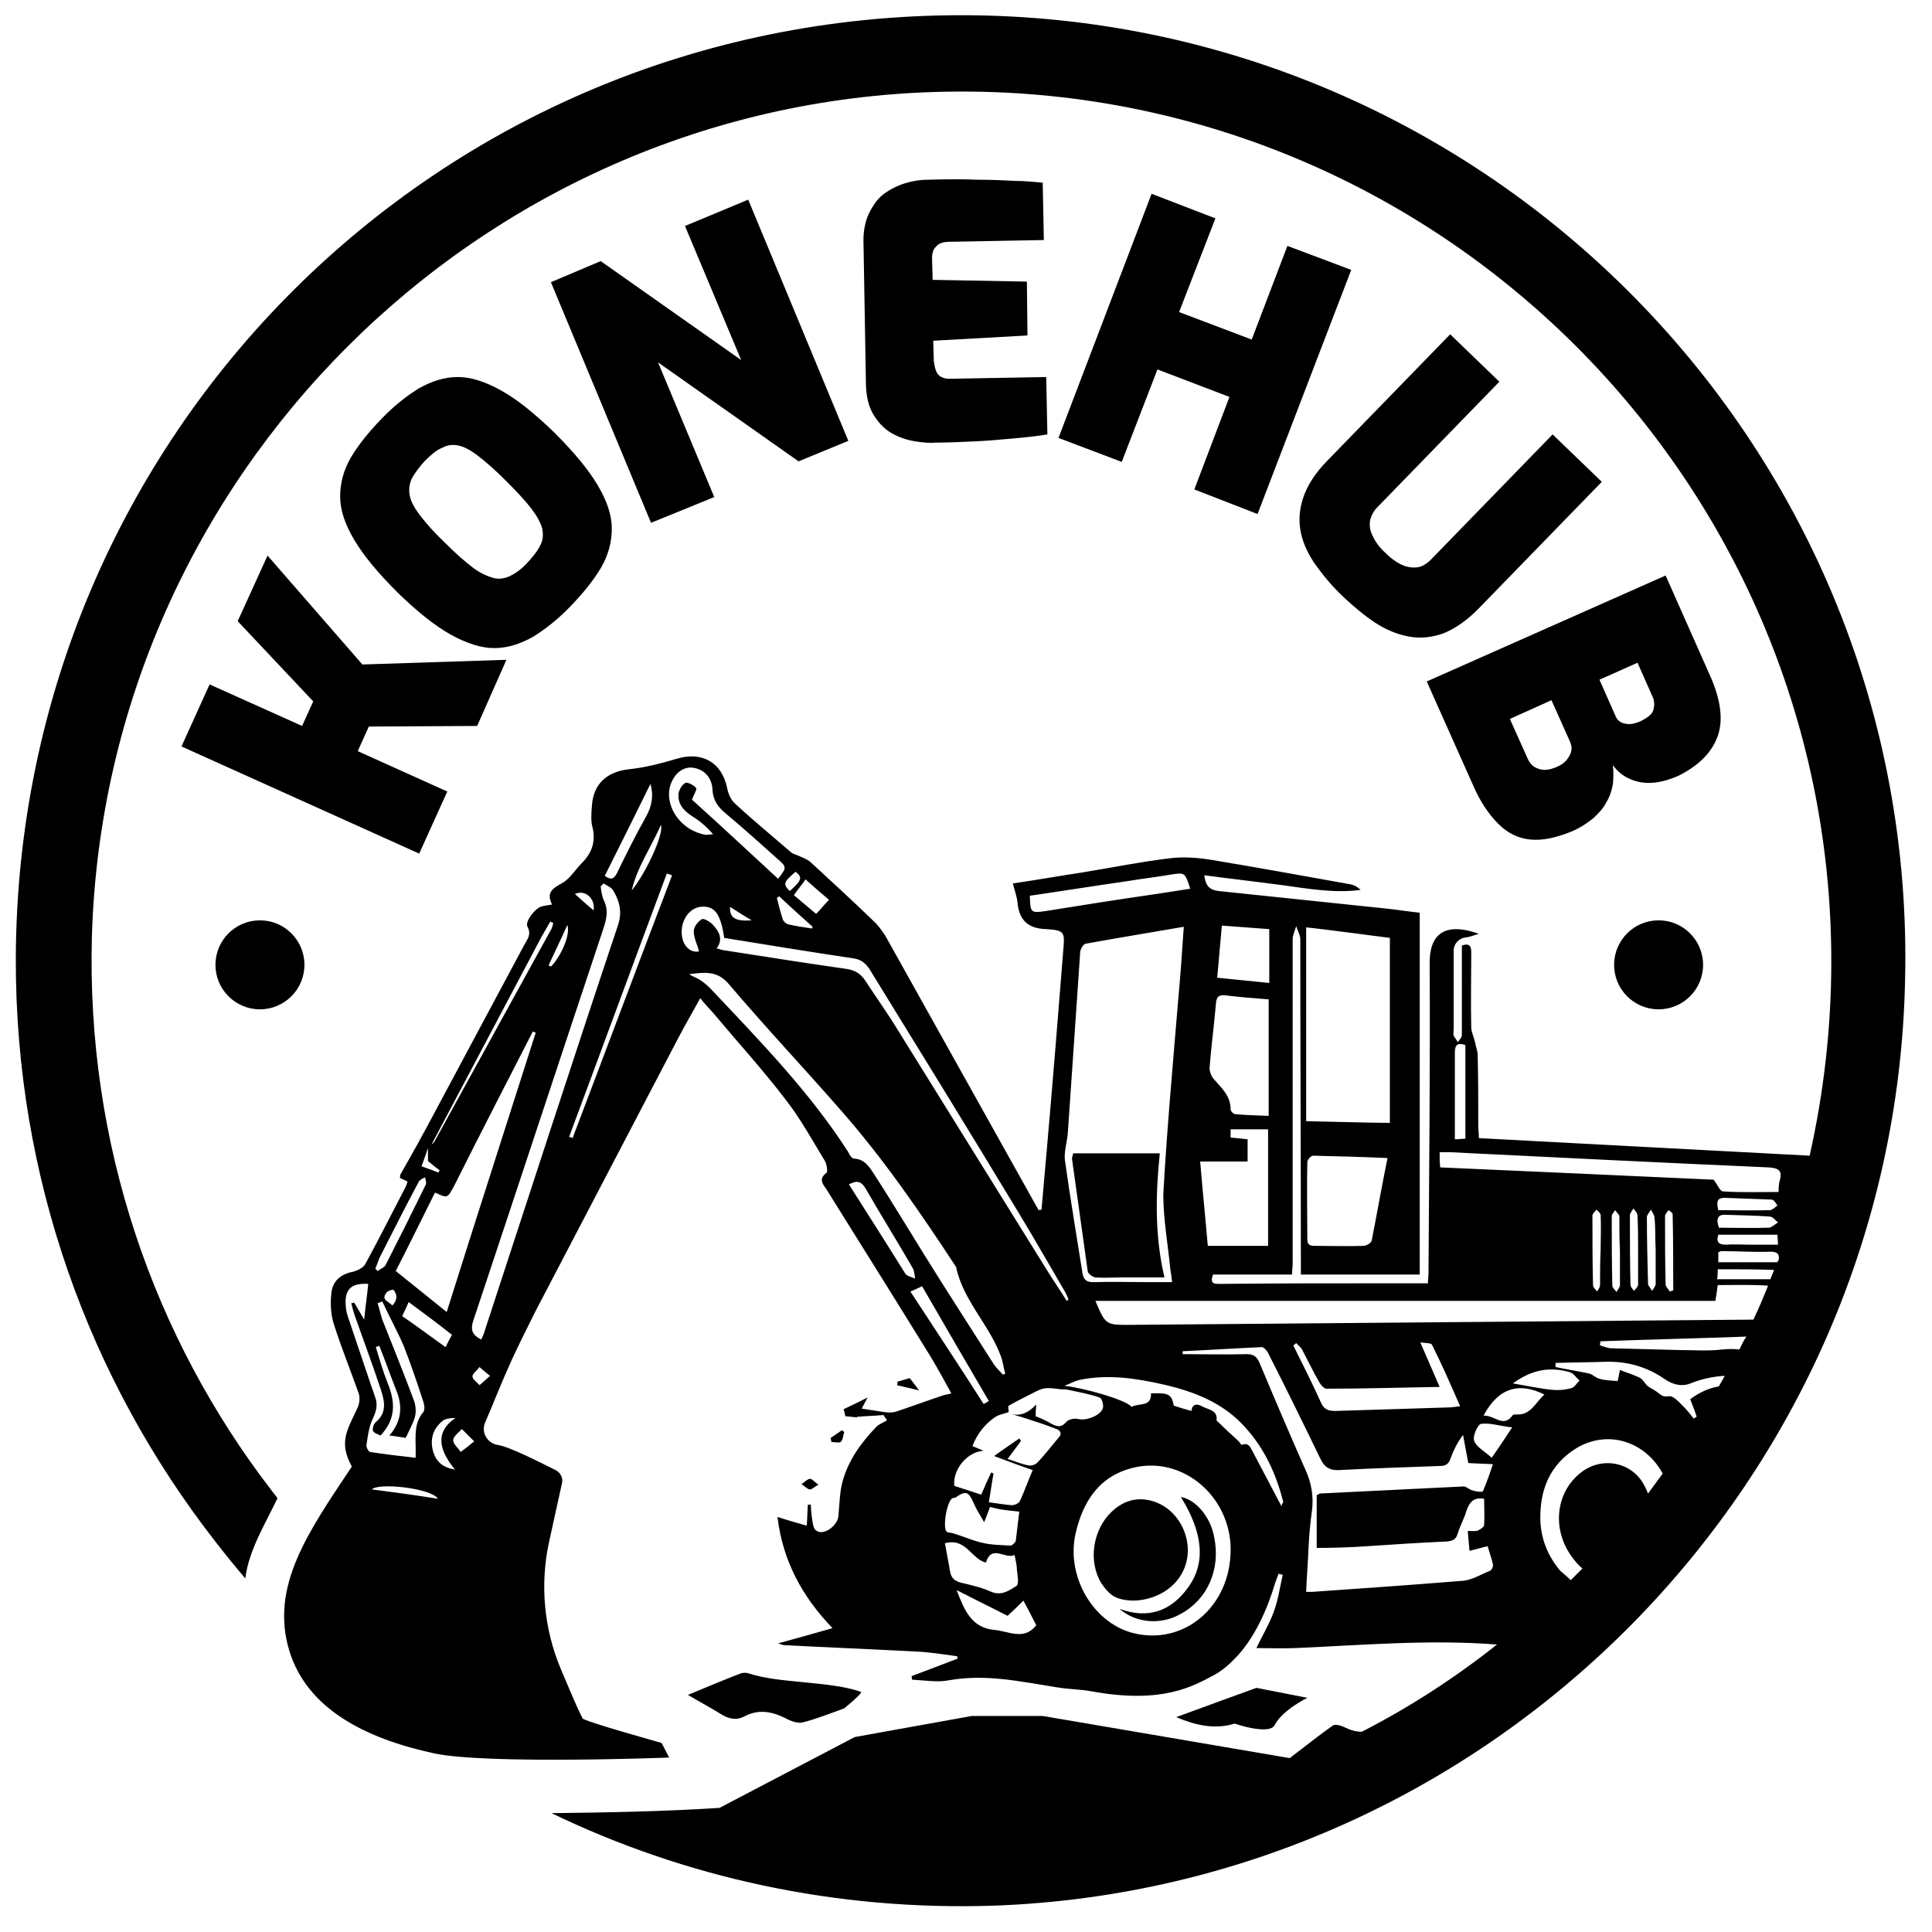<?xml version="1.0" encoding="UTF-8"?>
<!-- Generator: Adobe Illustrator 28.1.0, SVG Export Plug-In . SVG Version: 6.00 Build 0)  -->
<svg xmlns="http://www.w3.org/2000/svg" xmlns:xlink="http://www.w3.org/1999/xlink" version="1.1" id="Layer_1" x="0px" y="0px" width="330px" height="330px" viewBox="0 0 330 330" xml:space="preserve">
<g>
	<path d="M164.2,2.6C74.9,2.6,3,74.3,2.7,163.7c-0.1,37.5,12.6,72,34,99.5c1.7,2.2,3.4,4.3,5.2,6.4c0.6-4.8,3.3-9.1,5.5-13.7   c-0.3-0.4-0.7-0.9-1-1.3c-20.1-26.1-31.7-59.1-30.7-94.8C18.1,81.4,81.7,17.9,160,15.7c83.8-2.4,152.8,65.1,152.8,148.5   c0,11.4-1.3,22.5-3.7,33.2c-18.8-1-37.6-2-56.5-3c0-0.8-0.1-1.4-0.1-2.1c0-4,0-8.1-0.1-12.1c0-0.7-0.3-1.3-0.4-2   c-0.2-0.9-0.6-1.7-0.7-2.6c-0.1-4.3,0-8.5,0-12.8c0-1-0.1-1.8-1.6-1.3c0,1.7,0,3.4,0,5.1c0,3.4,0,6.8,0,10.2c0,0.4-0.4,0.8-0.7,1.2   c-0.2-0.4-0.5-0.7-0.7-1.1c-0.1-0.4,0-0.8,0-1.2c0-4.4,0-8.8,0-13.3c0-1.2,0.9-2.2,2.2-2.3c0.7-0.1,1.4-0.4,2.1-0.6   c-5.9-2.1-8.5,0.1-8.4,5.2c0.1,17.6-0.1,35.1-0.2,52.7c0,0.6-0.1,1.1-0.1,1.8c-3.1,0-6,0-8.9,0c-8.9,0-17.7,0-26.6,0.1   c-1,0-1.8,0-1.2-1.6c4.4,0,8.9,0,13.5,0c0-0.8,0.1-1.4,0.1-1.9c0-18.5,0-37,0-55.4c0-0.7,0.4-1.5,0.6-2.2c0.2,0.7,0.7,1.5,0.7,2.2   c0,18.3,0.1,36.6,0.1,54.9c0,0.8,0,1.6,0,2.4h20.3v-61.8c-1.9-0.2-3.8-0.5-5.6-0.7c-9.6-1-19.1-2-28.7-3c-1.8-0.2-2.3-1.1-2.5-2.7   c4.5,0.6,8.9,1.1,13.4,1.7c4.4,0.6,8.8,1.4,13.3,0.8c-0.6-0.6-1.3-0.9-2-1c-7.8-1.4-15.5-2.8-23.3-4.1c-2.4-0.4-4.9-0.6-7.3-0.3   c-5,0.6-9.9,1.6-14.8,2.4c-4,0.6-7.9,1.3-12,1.9c0.3,1.2,0.7,2.2,0.8,3.3c0.3,3,1.8,4.4,4.9,4.5c3.2,0.2,3.2,0.5,2.9,3.8   c-0.9,11.3-1.8,22.6-2.8,33.9c-0.3,3.4-0.6,6.8-0.9,10.2c-0.2,0.1-0.2,0-0.5,0.1l-26.2-46.9c-0.5-0.7-1-1.5-1.6-2.1   c-3.6-3.5-7.3-6.9-11-10.3c-0.5-0.5-1.2-0.8-1.9-1.1c-0.6-0.3-1.3-0.4-1.8-0.9c-3.1-2.7-6.3-5.3-9.3-8.1c-0.8-0.7-1.2-1.7-1.4-2.7   c-0.9-4.4-4.3-6.3-8.6-5c-2.7,0.8-5.4,1.5-8.2,1.8c-3.7,0.4-6.1,2.5-6.3,6.3c-0.1,1.2-0.2,2.5,0.1,3.6c0.6,2.4-0.1,4.4-1.8,6.1   c-1.2,1.2-2.1,2.8-3.5,3.5c-1.6,0.9-2.6,1.6-1.6,3.6c-0.7,0.1-1.2,0.2-1.7,0.3c-1.1,0.2-3,2.6-2.5,3.5c0.7,1.3,0,2.1-0.5,3   c-5.1,9.5-10.2,19.1-15.3,28.6c-1.9,3.6-3.9,7.2-5.9,10.7c-0.1,0.1,0,0.3-0.1,0.6c0.4,0.2,0.9,0.4,1.3,0.6   c-0.1,0.4-0.2,0.7-0.3,0.9c-2.3,4.4-4.5,8.8-6.9,13.2c-0.3,0.6-1.3,1.1-2,1.3c-2.2,0.4-3.6,1.6-3.8,3.7c-0.2,1.7-0.1,3.6,0.4,5.2   c1.3,4.1,2.9,8,4.3,12c0.2,0.7,0.1,1.6-0.2,2.3c-1.8,3.9-3.3,5.9-1,10.1c-7.4,11.1-14,20.4-10.7,31.4c3,9.9,12.8,15,24.8,17.6   c9.1,1.9,40.1,0.7,40.1,0.7l-1.3-2.5c0,0-13.3-3.7-13.5-4.2c-1.1-2.2-2-4.4-3.7-8.4c-2.9-6.9-3.6-14.5-2-21.8l2.2-10   c0.2-0.9-0.3-1.8-1.1-2.2c-2.8-1.4-7.9-4-9.9-4.3c-1.8-0.3-2.9-2.2-2.1-3.9c1.5-3.5,2.9-7.1,4.5-10.6c1.3-2.8,2.7-5.6,4.1-8.4   c8.1-15.5,16.2-31,24.3-46.5c1.2-2.3,2.5-4.5,3.8-6.9c0.8,1,1.5,1.7,2.2,2.5c4.1,4.9,8.4,9.6,12.3,14.7c2.6,3.3,4.6,7,6.8,10.6   c0.3,0.5,0.5,1.8,0.3,2c-1.5,1.1-0.6,2,0,2.9c5.9,9.5,11.9,19,17.8,28.6c1.2,2,2.3,4,3.5,6.2c-0.7,0.2-1,0.2-1.3,0.3   c-2.7,0.9-5.4,1.9-8.1,2.8c-0.6,0.2-1.3,0.2-2,0.1c-1.3-0.2-2.6-0.4-3.9-0.6c0.3-0.6,0.6-1.2,1-1.9c-1.6,0.8-2.8,1.4-4.1,2l0.3,1.2   c1,0.1,1,0.1,2,0.2l0-0.1c2.4-0.2,2.1-0.1,4.5-0.3c0.2,0.3,0.4,0.6,0.6,0.9c-0.6,0.4-1.3,0.6-1.8,1.1c-2.6,2.7-4.8,5.7-5.8,9.4   c-0.5,1.9-0.5,3.9-0.7,5.9c-0.1,1.2-1.6,2.7-3,2.7c-1.4-0.1-1.3-1.4-1.5-2.3c-0.1-0.8-0.2-1.6-0.2-2.4c-0.2,0-0.3,0-0.5,0   c-0.1,1.1-0.1,2.3-0.2,3.6c-1.7-0.5-3.2-0.9-5-1.5c0.9,7.5,4.2,13.6,9.4,19c-3.1,0.9-6,1.7-9.3,2.6c0.7,0.2,0.8,0.3,1,0.3   c7.6,0.4,15.2,0.7,22.7,1.1c2.3,0.1,4.6,0.5,6.9,0.8c0,0.2,0,0.2,0.1,0.4c-2.6,1-5.3,2-7.9,3c0.1,0.3,0,0.3,0.1,0.6   c2.1,0.1,4.3,0.5,6.3,0.1c6.4-1.1,12,0.2,18.4,1.2c2.5,0.4,3.8,0.3,6,0.7c12.1,2.2,17.3-0.9,20.9-2.8c2-1.1,3.4-2.7,4-3.3   c2.9-3.2,5-7.7,6.4-12.4c0.2-0.6,0.4-1.1,0.6-1.6c0.2,0.1,0.5,0.1,0.7,0.2c-0.5,2.2-0.8,4.4-1.6,6.5c-0.8,2.1-2,4.1-2.9,6   c2.3,0,4.5,0.1,6.7,0c11.5-0.5,22.9-1.5,34.4-0.6c-7.2,5.7-14.9,10.7-23.1,14.9c-1,0-2-0.3-3-0.8c-0.6-0.3-1.5-0.5-1.9-0.3   c-2.4,1.7-4.8,3.6-7.4,5.6l-42.2-7.2h-12.1l-20,3.6l-23.1,12.1c-9.2,0.6-19.4,0.8-28.7,0.9c22.8,11,48.5,16.7,75.6,15.8   c85.2-3.1,153.8-72.8,155.6-158C327.6,76.9,254.4,2.6,164.2,2.6z M234.3,211.9c-0.1,0.4-0.9,0.9-1.4,0.9c-2.8,0.1-5.6,0-8.4,0   c-0.9,0-1.2-0.3-1.2-1.2c0-4.4-0.1-8.7,0-13.1c0-0.4,0.6-1.1,1-1.1c4.1,0.1,8.3,0.2,12.7,0.4C236,202.7,235.2,207.3,234.3,211.9z    M223.1,158.4c2.2,0.2,14.3,1.8,14.3,1.8c0,10.6,0,21.1,0,31.6c-2.8,0-14-0.3-14.3-0.3C223.1,180.5,223.1,169.5,223.1,158.4z    M289.8,242c-0.2,0.1-0.3,0.2-0.5,0.3c-0.5-0.6-1-1.3-1.6-1.9c-0.8-0.8-1.9-2.1-2.7-1.9c-1.2,0.2-1.5-0.5-2.2-0.9   c-0.4-0.3-0.9-0.5-1.3-0.8c-0.5-0.4-0.8-1.1-1.3-1.4c-1.1-0.6-2.3-0.9-3.5-1.4c-0.2,0.8-0.2,1.2-0.4,1.9c-1.1-0.1-2.1-0.1-3.1-0.4   c-0.6-0.1-1.2-0.8-1.8-0.9c-1.9-0.4-3.8-0.7-5.7-1.1c0-0.2,0-0.5,0-0.7c2.9-0.1,5.8-0.1,8.6-0.2c3.7-0.1,7.1,0.9,10.1,3   c1.5,1,3,1.3,4.6,0.6c1.8-0.7,3.7-1.1,5.6-1.2c-0.3,0.6-0.7,1.2-1,1.8c-1.7,0.3-3.3,1-4.9,2.2C289.1,240,289.5,241,289.8,242z    M253.4,241.8c2.5-4.7,6-5.8,10.4-3.6c-1.6,1.4-2.3,3.6-4.9,3.4c-0.2,0-0.4,0-0.5,0.1C256.8,244,255.3,241.7,253.4,241.8z    M258.3,243.8c-1.3,2-2.2,3.3-3.5,5.2c-1.2-1.1-2.6-1.8-3-2.9c-0.3-0.8,0.6-2.8,1.2-2.9C254.6,243,256.2,243.6,258.3,243.8z    M258.4,236.3c3.3-2.4,6.4-2.9,9.8-1.9c0.6,0.2,1,0.9,1.6,1.4c-0.5,0.5-0.9,1.2-1.4,1.3c-1,0.3-2.2,0.4-3.2,0.3   C263,237.2,260.9,236.7,258.4,236.3z M297.1,230.5c-0.9-0.1-1.9-0.1-2.9,0c-2.4,0.3-4.8,0.1-7.2,0.1c-3.9-0.1-7.8-0.2-11.7-0.3   c-0.7,0-1.3-0.3-2-0.5c0-0.2,0-0.5,0.1-0.7c8.3-0.3,16.6-0.5,24.9-0.8C297.8,229,297.5,229.7,297.1,230.5z M294.9,207.5   c2.5,0.1,4.9,0.1,7.4,0.3c0.5,0,0.9,0.6,1.4,1c-0.5,0.3-1,0.8-1.5,0.9c-2.9,0.1-5.8,0-8.6,0C293,207.9,293.6,207.4,294.9,207.5z    M294.6,204.6c2.7,0.1,5.4,0.2,8,0.3c0.4,0,0.7,0.6,1,1c-0.4,0.3-0.8,0.7-1.2,0.8c-3,0.1-5.9,0-8.9,0   C293.1,205.1,293.4,204.6,294.6,204.6z M293.5,210.9c3.3,0,6.6,0,10.1,0c0,0.6,0.1,1.1,0.1,1.7c-1.7,0-3.3,0-4.8,0   c-1.4,0-2.8-0.1-4.1,0C293.6,212.6,293.1,212.2,293.5,210.9z M293.4,216.8c3.2,0,6.3,0,9.4,0.1c0.1,0,0.1,0,0.2,0.1   c-0.2,0.5-0.4,1-0.6,1.5c-3.2,0-6.1,0-9.1,0C293.4,217.8,293.4,217.3,293.4,216.8z M303.6,215.6c-3.3,0-6.6,0-10.1,0   c0-0.8,0-1.2,0-1.7c0.2-0.1,0.4-0.2,0.6-0.2c2.8,0,5.5,0.2,8.3,0.1c1.2,0,1.6,0.4,1.4,1.5C303.6,215.4,303.6,215.5,303.6,215.6z    M248.5,190.4c0-3.5,0-7,0-10.5c0-1.3,0.3-1.9,1.8-1.4c0,5.3,0,10.6,0,16c-0.6,0-1.1,0.1-1.8,0.1   C248.5,193.1,248.5,191.8,248.5,190.4z M245.9,196.8c0.6,0,1.1,0,1.7,0c18.2,0.9,36.3,1.8,54.5,2.6c1.6,0.1,2.4,0.5,1.9,2.2   c-0.2,0.7-0.2,1.4-0.2,2c-3.2,0-6.4,0.1-9.5-0.1c-0.5,0-0.9-1.1-1.6-2c-15.2-0.7-30.9-1.4-46.7-2.1   C245.9,198.5,245.9,197.8,245.9,196.8z M285.8,220.4c-0.2,0.1-0.4,0.1-0.6,0.2c-0.2-0.4-0.7-0.8-0.7-1.2c-0.1-3.9-0.1-7.8-0.1-11.7   c0-0.3,0.4-0.7,0.6-1c0.3,0.2,0.7,0.5,0.7,0.7C285.8,211.8,285.8,216.1,285.8,220.4z M282.8,213.6c0,1.9,0,3.8,0,5.7   c0,0.4-0.4,0.8-0.6,1.2c-0.2-0.4-0.6-0.8-0.7-1.1c-0.1-3.8-0.2-7.7-0.2-11.5c0-0.4,0.5-0.9,0.7-1.3c0.2,0.5,0.6,0.9,0.6,1.4   C282.8,209.9,282.7,211.8,282.8,213.6C282.8,213.6,282.8,213.6,282.8,213.6z M279.8,213.6c0,1.9,0,3.9,0,5.8c0,0.4-0.4,0.7-0.7,1.1   c-0.2-0.3-0.6-0.7-0.6-1c-0.1-4-0.1-7.9-0.1-11.9c0-0.4,0.4-0.8,0.6-1.2c0.3,0.4,0.7,0.8,0.7,1.3   C279.8,209.7,279.8,211.7,279.8,213.6C279.8,213.6,279.8,213.6,279.8,213.6z M276.7,213.8c0,1.9,0,3.8,0,5.7c0,0.4-0.4,0.8-0.6,1.2   c-0.2-0.4-0.7-0.7-0.7-1.1c-0.1-4-0.1-7.9-0.1-11.9c0-0.3,0.4-0.7,0.6-1c0.2,0.4,0.7,0.7,0.7,1.1   C276.6,209.7,276.6,211.7,276.7,213.8C276.6,213.8,276.6,213.8,276.7,213.8z M273.3,219.5c0,0.4-0.3,0.7-0.5,1.1   c-0.3-0.4-0.7-0.7-0.7-1.1c-0.1-4-0.1-7.9-0.1-11.9c0-0.3,0.4-0.6,0.7-1c0.2,0.3,0.7,0.6,0.7,0.9c0.1,2,0,4,0,6c0,0,0,0,0,0   C273.3,215.6,273.3,217.5,273.3,219.5z M293,222.2c0.2-1.2,0.3-1.9,0.4-2.7c2.9,0,5.7-0.1,8.6,0.1c-0.8,2-1.6,3.9-2.5,5.8   c-35.6,0.3-71.3,0.6-106.9,0.9c-3.7,0-3.8-0.1-5.5-4.1C222.5,222.2,257.7,222.2,293,222.2z M242.6,229.3c0.9,0.1,1.9,0.1,2,0.4   c1.7,3.4,3.2,6.8,4.8,10.5c-0.9,0.1-1.5,0.2-2,0.2c-6.4,0.2-12.9,0.4-19.3,0.6c-1.3,0-2-0.3-2.5-1.5c-1.5-3.3-3.1-6.5-4.7-9.7   c0.2-0.1,0.4-0.3,0.5-0.4c0.3,0.4,0.8,0.7,1,1.1c1,1.9,1.9,3.8,3,5.7c0.3,0.5,0.9,1.1,1.3,1c6.3,0,12.6-0.2,19.2-0.3   C244.8,234.3,243.8,232.1,242.6,229.3z M199.9,216.8c0.1,0.6,0.2,1.2,0.3,2.2c-1.5,0-2.8,0-4.1,0c-3.1,0-6.2-0.1-9.3,0   c-1.1,0-1.7-0.3-1.9-1.5c-1-6.4-2.1-12.8-3-19.3c-0.2-1.5,0.4-3.2,0.5-4.8c0.7-10.2,1.4-20.4,2.1-30.7c0-0.5,0.5-1.4,0.9-1.5   c5.5-1,11-1.9,16.8-2.9c-0.3,4.5-0.6,8.7-1,13c-0.9,10.9-1.9,21.8-2.5,32.7C198.7,208.3,199.5,212.6,199.9,216.8z M208.7,158.1   c2.8,0.2,5.4,0.4,8.1,0.6c0,3.1,0,6,0,9.2c-3-0.3-5.8-0.6-8.9-0.9C208.2,164,208.4,161.2,208.7,158.1z M207.7,171.3   c0.1-1,0.5-1.4,1.5-1.3c2.4,0.3,4.9,0.5,7.5,0.7c0,6.7,0,13.2,0,19.9c-2-0.1-3.9-0.1-5.7-0.3c-0.3,0-0.8-0.5-0.8-0.8   c0-2.3-1.5-3.6-2.8-5.1c-0.5-0.5-0.8-1.4-0.8-2C206.9,178.6,207.4,174.9,207.7,171.3z M213.1,198.4c0-1.3,0-2.4,0-3.8   c-0.9-0.1-1.8-0.2-2.9-0.3c0-0.5,0-1,0-1.4c2.2,0,4.2,0,6.4,0c0,6.7,0,13.2,0,19.9c-3.4,0-6.7,0-10.3,0c-0.4-4.7-0.9-9.5-1.3-14.4   C207.9,198.4,210.4,198.4,213.1,198.4z M178.7,155.6c-2.7,0.4-2.7,0.3-2.8-2.6c5.5-0.8,11.1-1.7,16.7-2.5c2.4-0.4,4.9-0.7,7.3-1.1   c2.5-0.4,2.5-0.4,3.4,2.4c-2,0.3-3.9,0.6-5.8,0.9C191.2,153.6,184.9,154.6,178.7,155.6z M141.6,153.7c-0.8,0.8-1.4,1.6-2.2,2.4   c-1.3-1.1-2.5-2.1-3.8-3.2c0.7-1,1.3-1.7,2-2.7C138.9,151.4,140.2,152.5,141.6,153.7z M138.8,158.3c0,0.1-0.1,0.2-0.1,0.3   c-1.3-0.2-2.7-0.4-4-0.7c-0.4-0.1-0.9-0.5-1-0.9c-0.4-1.2-0.7-2.4-1-3.6c0.1-0.1,0.2-0.2,0.4-0.3   C135,154.9,136.9,156.6,138.8,158.3z M135.9,148.9c1.2,1,1.1,1.4-1,3.3C133.7,151,133.8,150.7,135.9,148.9z M107.9,152.1   c0.9-3.9,3.2-7.2,5-11.2C113.4,142.5,110.4,149,107.9,152.1z M111.1,133.9c0.6,2.1,0.2,3.8-0.7,5.5c-1.8,3.2-3.4,6.4-5,9.7   c-0.5,1-1,1.3-2.1,0.5C105.9,144.4,108.5,139.2,111.1,133.9z M101.4,155.5c-1.1-0.9-2.2-1.9-3.2-2.8   C99.9,151.9,101.7,153.4,101.4,155.5z M96.9,158c0.6,1.6-1.1,5.4-2.8,7.1c-0.1-0.1-0.3-0.1-0.4-0.2C94.7,162.7,95.8,160.5,96.9,158   z M73.1,196.1C73.1,196.1,73.1,196.1,73.1,196.1c0.1-0.1,0.3-0.2,0.4-0.3c0,0,0.1-0.1,0.1-0.1c6.3-11.9,12.6-23.8,18.9-35.7   c0.5-0.9,1-1.7,1.5-2.6c0.2,0.1,0.3,0.2,0.5,0.2c-0.1,0.5-0.2,1-0.5,1.4c-6.6,12-13.2,24-19.8,36c-0.2,0.3-0.5,0.5-0.8,0.7   C73.4,195.9,73.2,196,73.1,196.1C73.1,196.1,73.1,196.1,73.1,196.1c0,0.7,0,1.4,0,2.2c0.6,0.5,1.3,1.1,2,1.6   c-0.1,0.1-0.2,0.3-0.2,0.4c-0.9-0.4-1.9-0.7-2.9-1.1C72.4,198.2,72.7,197.2,73.1,196.1z M76.3,224.1c-3-2.4-5.7-4.6-8.7-7   c2.3-4.5,4.5-9,6.7-13.4c2.2,1,2.1,1,3.3-1.2c4.4-8.8,8.9-17.5,13.4-26.3c0.2,0.1,0.4,0.1,0.5,0.2   C86.5,192.1,81.4,207.9,76.3,224.1z M77.2,228c-0.4,0.7-0.7,1.3-1.1,2.1c-2.5-1.8-4.8-3.5-7.4-5.3c0.3-0.7,0.7-1.4,1.1-2.4   C72.4,224.3,74.8,226.1,77.2,228z M67,223c-0.5-0.7-2-0.9-1-2.2c0.2-0.3,1.1-0.6,1.2-0.5C67.9,221.1,67.9,222.1,67,223z    M65.1,214.3c2.1-4.1,4.2-8.3,6.4-12.4c0.2-0.4,0.7-0.6,1.1-0.8c0.1,0.4,0.3,1,0.1,1.3c-2.2,4.5-4.5,9.1-6.8,13.6   c-0.2,0.5-0.9,0.7-1.4,1.1c-0.1-0.1-0.3-0.3-0.4-0.4C64.5,215.8,64.7,215,65.1,214.3z M62.6,246.8c0.2-1.4,0.4-3,1-4.3   c0.6-1.3,1-2.4,0.5-3.8c-1.4-4-2.7-8-4.1-12.1c-0.3-1-0.8-2.1-0.9-3.1c-0.4-3.2,0.8-4.4,3.8-4.2c-0.2,2-0.5,4.1-0.7,6.1   c-0.5-0.9-1.1-1.9-1.7-2.9c-0.2,0-0.3,0.1-0.5,0.1c0.2,0.8,0.4,1.6,0.7,2.4c1.5,4.2,3,8.3,4.4,12.5c0.6,1.9,1,3.8-0.9,5.4   c-0.4,0.3-0.6,1.1-0.5,1.5c0.2,0.4,0.9,0.6,1.3,0.8c2.7-2.9,2.5-5.8,1.2-9c-0.8-2-1.4-4.1-2-6.1c0.2-0.1,0.4-0.2,0.6-0.2   c1,2.5,1.9,5.1,2.9,7.6c1.1,2.7,0.9,5.3-1.2,7.7c1.1,0.1,2,0.3,2.8,0.4c0.6-1.3,1.3-2.5,1.6-3.7c0.2-0.8,0.1-1.9-0.2-2.7   c-1.7-4.6-3.6-9.2-5.4-13.8c-0.3-0.9-0.5-1.9-0.8-2.8c0.3-0.1,0.5-0.2,0.8-0.3c1.2,2.6,2.6,5.1,3.7,7.7c1.2,3.1,2.3,6.3,3.3,9.4   c0.2,0.6,0.3,1.4,0,1.8c-1.6,1.9-1.3,4.1-1.3,6.3c0,0.4,0,0.8,0,1.5c-2.7-0.3-5.3-0.6-7.8-1C63,248,62.5,247.2,62.6,246.8z    M63.5,254.4c1.2-1.2,10.2-0.2,11.3,1.6C71.1,255.4,67.4,254.9,63.5,254.4z M74,248c-0.6-2.1-0.1-3.9,1.6-5.3   c0.5-0.4,1.4-0.5,2.2-0.5c-3.1,2.1-3.3,4.9-0.1,8.8C75.6,250.7,74.5,249.6,74,248z M78.7,248c-0.5-0.7-1.3-1.4-1.3-2   c0-0.6,0.9-1.3,1.5-1.9c0.6,0.6,1.2,1.2,2.1,2.1C80,247,79.4,247.5,78.7,248z M81.9,236.6c-0.4-0.5-1.2-1-1.2-1.5   c0-0.5,0.8-1,1.2-1.6c0.5,0.4,1,0.9,1.8,1.5C82.9,235.7,82.4,236.2,81.9,236.6z M82.7,227.6c-0.1,0.4-0.3,0.7-0.5,1.2   c-1.6-0.8-1.9-1.7-1.3-3.4c7.4-22.2,14.7-44.4,22.1-66.6c0.6-1.8,1-3.3,0.1-5.1c-0.3-0.7-0.4-1.5-0.5-2.3c0.2-0.2,0.3-0.3,0.5-0.5   c0.6,0.4,1.4,0.7,1.7,1.3c1.1,1.9,1.5,3.7,0.7,6C97.8,181.2,90.3,204.4,82.7,227.6z M97.8,194.4c-0.2-0.1-0.4-0.2-0.6-0.2   c5.6-15,11.1-30,16.7-45c0.3,0.1,0.6,0.2,0.9,0.3C109.1,164.4,103.5,179.4,97.8,194.4z M114.4,134.5c0.5-2,1.9-3.4,3.6-3.4   c2,0.1,3.6,1.5,3.7,3.8c0.1,1.8,0.9,2.9,2.2,4c3,2.5,6,5.2,8.9,7.8c1.6,1.4,1.6,1.5,0.1,3.4c-5-4.6-9.9-9.2-14.7-13.5   c0.3-0.9,0.9-1.8,0.7-2c-0.4-0.5-1.4-1-1.8-0.9c-0.6,0.3-1.1,1.2-1.2,1.8c-0.2,1.8,0.9,3,2.3,3.9c1.3,0.8,2.5,1.8,3.6,3.1   c-0.4,0-0.8,0.1-1.2,0.1C116.6,142,113.6,138.1,114.4,134.5z M128.4,157.2c-2.8,0.2-3.8-0.4-3.7-2.3   C126,155.7,127,156.4,128.4,157.2z M116.5,160c-0.4-2.4,1-4.8,3.1-5.1c2.4-0.3,3.5,1.1,4.1,5.3c7.4,1.2,14.7,2.4,22.1,3.5   c1.3,0.2,2,0.8,2.7,1.8c8.5,13.8,17,27.6,25.4,41.5c2.8,4.6,5.4,9.2,8.1,13.8c0.2,0.4,0.4,0.8,0.5,1.2c-0.1,0.1-0.2,0.1-0.3,0.2   c-1.1-1.8-2.3-3.5-3.4-5.3c-8.8-14.2-17.6-28.3-26.4-42.5c-1.5-2.3-3.1-4.6-4.6-6.9c-0.8-1.2-1.8-1.8-3.2-2c-7-1-14-2.1-21-3.2   c-0.3,0-0.6-0.2-1.2-0.3c1.2-1.6,0.4-2.9-0.6-4c-0.4-0.5-1.6-1.2-1.9-1c-0.7,0.4-1.4,1.3-1.4,2.1c0,1.1,0.6,2.2,0.9,3.4   C118.1,162.8,116.8,161.8,116.5,160z M121.3,168.8c-0.5-0.5-1.1-1-1.7-1.4c-0.6-0.4-1.3-0.6-1.9-1c2.5-0.3,4.8-0.7,6.8,1.7   c6.2,7.3,12.7,14.2,19,21.4c7.4,8.4,13.7,17.6,19.8,26.9c1.2,5.7,5.6,9.8,7.6,15.1c0.4,1,0.5,2.1,0.8,3.1c-0.1,0.1-0.3,0.2-0.4,0.2   c-0.5-0.6-1.1-1.1-1.5-1.7c-4-6.3-8.1-12.6-12-18.9c-2.8-4.5-5.5-9-8.4-13.5c-0.8-1.2-1.6-2.7-3.5-2.8c-0.4,0-0.8-0.6-1-1.1   C138.3,186.5,129.7,177.7,121.3,168.8z M145,202.3c1.4-0.7,2.1-0.6,2.9,0.8c2.6,4.5,5.4,9,8,13.5c0.3,0.5,0.3,1.2,0.4,1.8   c-0.6-0.3-1.4-0.4-1.7-0.9C151.5,212.5,148.3,207.5,145,202.3z M155.5,220.6c0.8-0.3,1.3-0.6,2-0.9c3.8,6.6,7.6,13.1,11.4,19.6   c-0.3,0.2-0.6,0.4-0.9,0.5C164,233.5,159.8,227.2,155.5,220.6z M162.7,255.9c0.1-0.1,0.4,0,0.5-0.1c1.7-1.2,2.2-1.1,3.1,0.9   c0.4,1,1,1.9,1.8,3.3c0.5-1.2,0.7-1.8,1-2.6c0.8,0.2,1.6,0.4,2.4,0.5c0.8,0.1,1.6,0.2,2.6,0.3c-0.2,1.7-0.4,3.4-0.6,5   c-0.1,0.3-0.6,0.8-0.9,0.8c-1.6-0.1-3.3-0.1-4.9-0.5c-1.7-0.4-3.2-1.1-4.9-1.6c-0.3-0.1-0.7-0.1-1-0.2   C160.9,261.3,161.7,256.4,162.7,255.9z M162.3,268.5c-0.3-1.6-0.6-3.2-0.9-4.9c3.6-1,4.5,2.7,7,3.3c1-3.2,3.3-0.5,4.9-1.3   c0.2,1,0.4,1.8,0.4,2.6c0.1,0.9,0.4,2.4-0.1,2.7c-1.3,0.8-2.6,1.8-4.5,0.9c-1.6-0.7-3.4-1.1-5.1-1.5   C163.1,270,162.5,269.6,162.3,268.5z M169.8,278.4c-3.9-0.4-5.1-3.4-6.4-6.8c3.3,1.7,6.2,3.1,8.7,4.4c1.1-1,1.9-1.8,2.7-2.6   c0.9,1.6,1.5,2.9,2.2,4.2C174.9,280.3,172.3,278.6,169.8,278.4z M179.6,243.2c-0.8-0.5-1.7-0.9-2.7-1.3c0-0.5,0-1,0.1-2   c-1.5,1.6-3,2.1-4.7,1.5c0,0,0,0,0,0c1.4,0.4,2.8,0.8,4.2,1.3c1.3,0.4,2.7,0.9,4,1.4c0.9,0.4,0.8,1,0.2,1.6   c-1.2,1.4-2.3,2.9-3.6,4.2c-0.3,0.3-1,0.5-1.4,0.4c-1.2-0.2-2.3-0.7-3.6-1.1c0.8-1.1,1.6-2.1,2.3-3.1c-0.1-0.1-0.2-0.2-0.3-0.4   c-1.4,1-2.8,1.9-4.3,3c2.4,0.9,4.5,1.7,6.6,2.4c-0.8,1.8-1.4,3.6-2.2,5.3c-0.2,0.4-0.9,0.7-1.4,0.7c-1.2-0.1-2.4-0.3-3.9-0.5   c0.3-1.7,0.5-3.3,0.8-4.9c-0.1-0.1-0.3-0.1-0.4-0.2c-0.6,1.3-1.2,2.6-1.7,3.8c-1.5-0.5-3-1-4.6-1.5c-0.3-2.7,2.1-5.8,5-6   c-0.7-0.3-1.2-0.5-1.9-0.8c0.8-2.1,2.1-3.7,3.8-4.9c0.7-0.5,1.6-0.6,2.4-0.9c0,0,0,0,0,0c0,0,0,0-0.1,0c0,0,0,0,0.1,0   c0-0.4-0.2-1,0-1.1c1.6-0.9,3.2-1.7,4.8-2.5c0.6-0.3,1.2-0.5,1.8-0.5c0.8,0,1.5,0.1,2.3,0.2c0.4,0,0.9,0,1.3,0.1   c1.8,0.4,3.6,0.7,5.3,1.3c0.4,0.1,0.7,1.2,0.6,1.7c-0.2,1.3-2.8,2.3-4.1,2c-0.7-0.2-1.7,0-2.1,0.4   C181.3,243.9,180.6,243.7,179.6,243.2z M193.4,278.9c-6.7-1.8-11.3-9.6-9.7-16.9c1.3-5.7,4.2-10.1,10.3-11.4   c7.7-1.6,15.1,4.2,16.1,12.3c0.1,0.7,0.1,1.4,0.1,1.8C210.2,274.5,202.1,281.2,193.4,278.9z M218.9,257.3c-1.7-3.2-3.3-6.3-4.9-9.3   c-0.4-0.7-0.7-1.7-1.9-1.2c-0.1,0-0.4-0.5-0.6-0.7c-1.1-1-2.2-2-3.2-3c-0.2-0.2-0.5-0.4-0.5-0.5c0.2-1.7-1.3-1.8-2.3-2.3   c-0.9-0.5-1.8-0.7-2,0.7c-1.1-0.3-2.1-0.6-3-0.9c-0.4-2-0.9-2.2-3.9-2.1c0.1,2.4-2.1,1.6-3.3,2.3c-1-1.2-8-3.2-11.5-3.6   c0.9-0.3,1.7-0.8,2.6-1c4.8-1,9.6-0.3,14.4,0.8c5.2,1.2,10.1,3.1,13.8,7.2c3.4,3.7,5.4,8.1,6.6,12.9   C219,256.8,218.9,257,218.9,257.3z M233.5,264.1c4.5-0.3,9.1-0.6,13.6-0.8c1-0.1,1.6-0.3,1.9-1.4c0.4-1.3,1.1-2.5,1.5-3.9   c0.5-1.4,1.2-2.3,3-2c0,1.5,0.1,3,0,4.5c0,0.3-0.6,0.7-1,0.9c-0.5,0.2-1.1,0.1-1.8,0.1c0.1,1.1,0.2,2.2,0.3,3.4   c1.1-0.3,2-0.5,3.1-0.8c0.3,1.1,0.7,2.1,0.9,3.1c0.1,0.3-0.2,1-0.5,1.1c-1.5,0.6-2.9,1.5-4.5,1.7c-8.6,0.7-17.2,1.3-25.8,1.9   c-0.3,0-0.6,0-1.1,0c0.1-2.5,0.3-4.9,0.4-7.4c0.1-2.2,0.3-4.4,0.6-6.5c0.3-2.4-0.1-4.7-1.1-6.9c-2.7-6.1-5.3-12.2-7.9-18.4   c-0.5-1.1-1.1-1.4-2.2-1.4c-3.6,0.1-7.2,0-10.9,0c0-0.2,0-0.3,0-0.5c4.5-0.2,9-0.5,13.5-0.7c0.4,0,1,0.7,1.2,1.2   c3,5.9,5.9,11.8,8.8,17.8c0.7,1.5,1.6,2.1,3.3,2c5.7-0.3,11.5-0.5,17.2-0.7c1,0,1.5-0.4,1.8-1.4c0.5-1.3,1.1-2.6,2.1-3.9   c0.3,1.6,0.6,3.3,0.9,4.8c1.4,0.1,2.7,0.1,4.2,0.2c-0.6,1.8-1.1,3.2-1.7,4.6c-0.1,0.2-1.1,0.1-1.7-0.1c-0.6-0.1-1.1-0.7-1.6-0.7   c-8.2,0.4-16.3,0.8-24.5,1.2c-0.1,0-0.2,0.1-0.6,0.3c0,2.9,0,5.8,0,9C227.8,264.4,230.7,264.3,233.5,264.1z M266.5,268.3   c-2.1-2.5-3.3-5.4-3.4-8.7c-0.1-5.1,1.6-9.4,6.1-12.2c4.9-3,10.9-1.6,14.2,3.3c0.2,0.3,0.4,0.6,0.6,1c-0.8,1.1-1.7,2.3-2.5,3.4   c-0.2-0.5-0.4-0.9-0.6-1.3c-2-4-7.1-5.1-10.7-2.4c-4.7,3.5-5.3,10.4-1.1,15.3c0.4,0.5,0.8,0.9,1.2,1.2c-0.7,0.7-1.3,1.3-2,2   C267.6,269.2,266.7,268.5,266.5,268.3z"></path>
	<path d="M147.1,241.1C147.1,241.1,147.1,241.1,147.1,241.1C147.1,241.1,147.1,241.1,147.1,241.1   C147.1,241.1,147.1,241.1,147.1,241.1z"></path>
	<path d="M155.4,235.4c-0.5,0.1-1.3,0.4-2.1,0.6c0,0.2,0,0.4-0.1,0.6c1.3,0.3,2.6,0.6,3.8,0.9C156.5,236.8,156,236.2,155.4,235.4z"></path>
	<path d="M139.8,253.6c-0.7-0.5-1.2-1.1-1.5-1c-0.5,0.1-0.9,0.6-1.4,0.9c0.5,0.3,0.9,0.8,1.4,0.9C138.6,254.5,139,254,139.8,253.6z"></path>
	<path d="M143.6,246.3c0.4-0.4,0.4-1.1,0.6-1.7c-0.1-0.1-0.3-0.2-0.4-0.3c-0.6,0.4-1.3,0.9-1.9,1.3c0,0.2,0.1,0.5,0.1,0.7   C142.5,246.3,143.3,246.5,143.6,246.3z"></path>
	<path d="M201.7,255.7c3.8,6.1,4.3,11.3,1.2,15.5c-2.9,4-6.8,5.4-11.7,3.6c2.9,2.5,7.2,2.8,10.6,0.8c4.5-2.5,6.7-7.6,5.6-13   C206.8,259.1,204.2,256.1,201.7,255.7z"></path>
	<path d="M127.1,293.2c2.4-1.3,4.7-0.9,7.1,0.3c0.9,0.5,2.1,0.9,2.9,0.7c2.4-0.6,4.6-1.5,7.1-2.4c2.2-1.8,3-2.7,2.9-2.8   c-5.3-1.9-14-1.4-19.3-3.2c-0.3-0.1-0.8-0.1-1.2,0c-2.9,1.1-5.7,2.3-9.1,3.7c2.2,1.3,3.9,2.2,5.5,3.2   C124.4,293.6,125.7,293.9,127.1,293.2z"></path>
	<path d="M210.9,294.4c2.3,0.8,6.1,1.6,6.8,0.3c1.3-2.6,5.6-4.7,5.6-4.7l-8.7-1.7c0,0-11.3,4.1-13.7,5   C204,294.6,207.4,295.5,210.9,294.4z"></path>
	<path d="M198.1,197c-5.1,0-9.9,0-14.8,0c-0.1,0.6-0.2,0.7-0.2,0.9c0.9,6.4,1.8,12.9,2.7,19.3c0.1,0.4,0.8,0.9,1.3,1   c1.4,0.1,2.9,0,4.3,0c2.4,0,4.8,0,7.5,0C197.2,211,197.4,203.9,198.1,197z"></path>
	<path d="M202.9,264.9c0-3.6-2.1-6.9-5.2-8.2c-2.9-1.2-5.6-0.6-7.8,1.5c-3.2,3-4.1,8.4-1.8,12.2c0.6,0.9,1.4,1.9,2.4,2.4   C194.8,274.7,202.7,272,202.9,264.9z"></path>
	<polygon points="35.8,116.9 31,127.5 71.6,145.8 76.4,135.2 61.1,128.3 63,124.1 81.5,124 86.5,112.7 61.9,113.5 45.7,94.9    40.6,106.1 53.5,119.8 51.6,124  "></polygon>
	<path d="M78.2,64.4c-2.3,0-4.4,0.7-6.6,1.9c-2.1,1.3-4.3,3-6.5,5.3c-2.2,2.3-3.9,4.4-5.2,6.6c-1.2,2.1-1.8,4.3-1.8,6.6   c0,2.3,0.8,4.7,2.4,7.4c1.6,2.7,4,5.6,7.4,9c3.4,3.3,6.4,5.7,9.1,7.2c2.7,1.5,5.2,2.3,7.4,2.3c2.3,0,4.4-0.7,6.6-1.9   c2.1-1.3,4.3-3,6.5-5.3c2.2-2.3,3.9-4.4,5.2-6.6c1.2-2.1,1.8-4.3,1.8-6.6c0-2.3-0.8-4.7-2.4-7.4c-1.6-2.7-4-5.6-7.4-9   c-3.4-3.3-6.4-5.7-9.1-7.2C82.9,65.2,80.5,64.4,78.2,64.4z M90.7,86.8c1,1.3,1.6,2.4,1.9,3.4c0.2,1,0.2,2-0.3,2.9   c-0.4,0.9-1.2,1.9-2.2,3c-1,1.1-2,1.8-3,2.3c-0.9,0.4-1.9,0.6-2.9,0.3s-2.2-0.8-3.5-1.8c-1.3-1-2.8-2.3-4.6-4.1   c-1.9-1.8-3.3-3.4-4.3-4.7c-1-1.3-1.6-2.4-1.8-3.4c-0.2-1-0.1-1.9,0.3-2.9c0.5-0.9,1.2-1.9,2.2-3c1.1-1.1,2-1.9,3-2.3   c0.9-0.5,1.8-0.6,2.8-0.4c1,0.2,2.1,0.8,3.4,1.8c1.3,1,2.9,2.4,4.7,4.2C88.3,84,89.7,85.5,90.7,86.8z"></path>
	<polygon points="94.1,48.2 111.2,89.3 122,84.9 112.4,61.9 136.4,78.8 144.9,75.3 127.8,34.1 117,38.6 126.6,61.5 102.6,44.6  "></polygon>
	<path d="M162.2,41.3l16.1-0.3l-0.2-9.8c-1.4-0.1-2.9-0.3-4.7-0.3c-1.8-0.1-3.9-0.2-6.3-0.2c-2.4-0.1-5.3-0.1-8.7,0   c-1.2,0-2.5,0.2-3.8,0.6c-1.3,0.4-2.5,1-3.6,1.8c-1.1,0.8-1.9,2-2.6,3.4c-0.7,1.5-1,3.3-0.9,5.4l0.4,23.3c0,2.5,0.5,4.4,1.4,5.8   c0.9,1.4,1.9,2.4,3.2,3.1c1.3,0.7,2.6,1.1,3.9,1.3c1.3,0.2,2.5,0.3,3.5,0.2c2,0,4.1-0.1,6.4-0.2s4.5-0.3,6.7-0.5   c2.2-0.2,4.2-0.4,5.9-0.7l-0.2-9.8l-16.6,0.3c-0.5,0-0.9-0.1-1.3-0.3c-0.4-0.2-0.7-0.5-0.9-1c-0.2-0.5-0.3-1-0.4-1.8l-0.1-3.4   l16.1-0.9l-0.1-9.2l-16.1-0.3l-0.1-3.7c0-0.9,0.2-1.5,0.7-2C160.4,41.5,161.2,41.3,162.2,41.3z"></path>
	<polygon points="196.7,33.1 180.8,74.8 191.6,78.9 197.7,63.1 210,67.8 204,83.6 214.8,87.8 230.8,46.1 219.9,42 213.8,58    201.4,53.3 207.6,37.3  "></polygon>
	<path d="M235.3,86.6l20.8-21.4l-8.4-8.1l-20.8,21.4c-2.2,2.2-3.6,4.4-4.3,6.5c-0.7,2.1-0.8,4.1-0.4,6s1.3,3.8,2.6,5.6   c1.3,1.8,2.8,3.6,4.6,5.3c1.8,1.7,3.6,3.2,5.4,4.4c1.8,1.2,3.7,2,5.7,2.4s4,0.2,6-0.5c2-0.8,4.1-2.2,6.3-4.5l20.8-21.4l-8.4-8.1   l-20.8,21.4c-0.7,0.7-1.5,1.2-2.3,1.3c-0.8,0.1-1.7,0-2.6-0.4c-0.9-0.4-1.9-1.1-2.9-2.1c-1-0.9-1.7-1.9-2.1-2.8   c-0.5-0.9-0.6-1.8-0.5-2.6C234.2,88.1,234.6,87.3,235.3,86.6z"></path>
	<path d="M293.3,126c1.1-2.8,0.7-6.4-1.3-10.8l-7.5-16.9l-40.8,18.1l7.9,17.7c1.2,2.8,2.7,5,4.3,6.6c1.6,1.6,3.4,2.5,5.5,2.7   c2.1,0.2,4.4-0.3,7.1-1.4c1.4-0.6,2.6-1.4,3.6-2.2c1-0.9,1.8-1.8,2.3-2.8c0.6-1,0.9-2,1.1-3.1c0.1-1.1,0.1-2.1,0-3.2   c0.8,1.1,1.8,1.9,3,2.4c1.2,0.5,2.4,0.7,3.8,0.6c1.4-0.1,2.8-0.5,4.4-1.2C289.9,130.9,292.2,128.8,293.3,126z M268.4,128.2   c-0.1,0.6-0.4,1.1-0.8,1.6c-0.4,0.5-1,0.9-1.7,1.2c-0.7,0.3-1.4,0.5-2.1,0.5c-0.6,0-1.2-0.2-1.7-0.5c-0.5-0.3-0.9-0.8-1.2-1.5   l-3-6.7l7.1-3.2l3,6.7C268.4,127.1,268.5,127.7,268.4,128.2z M282.4,121.3c-0.2,0.7-1,1.3-2.2,1.9c-0.9,0.4-1.8,0.6-2.6,0.4   c-0.8-0.1-1.4-0.6-1.7-1.4l-2.7-6.1l6.5-2.9l2.7,6.1C282.6,119.9,282.6,120.6,282.4,121.3z"></path>
	<circle cx="44.4" cy="164.8" r="7.6"></circle>
	<circle cx="283.3" cy="164.8" r="7.6"></circle>
</g>
</svg>
